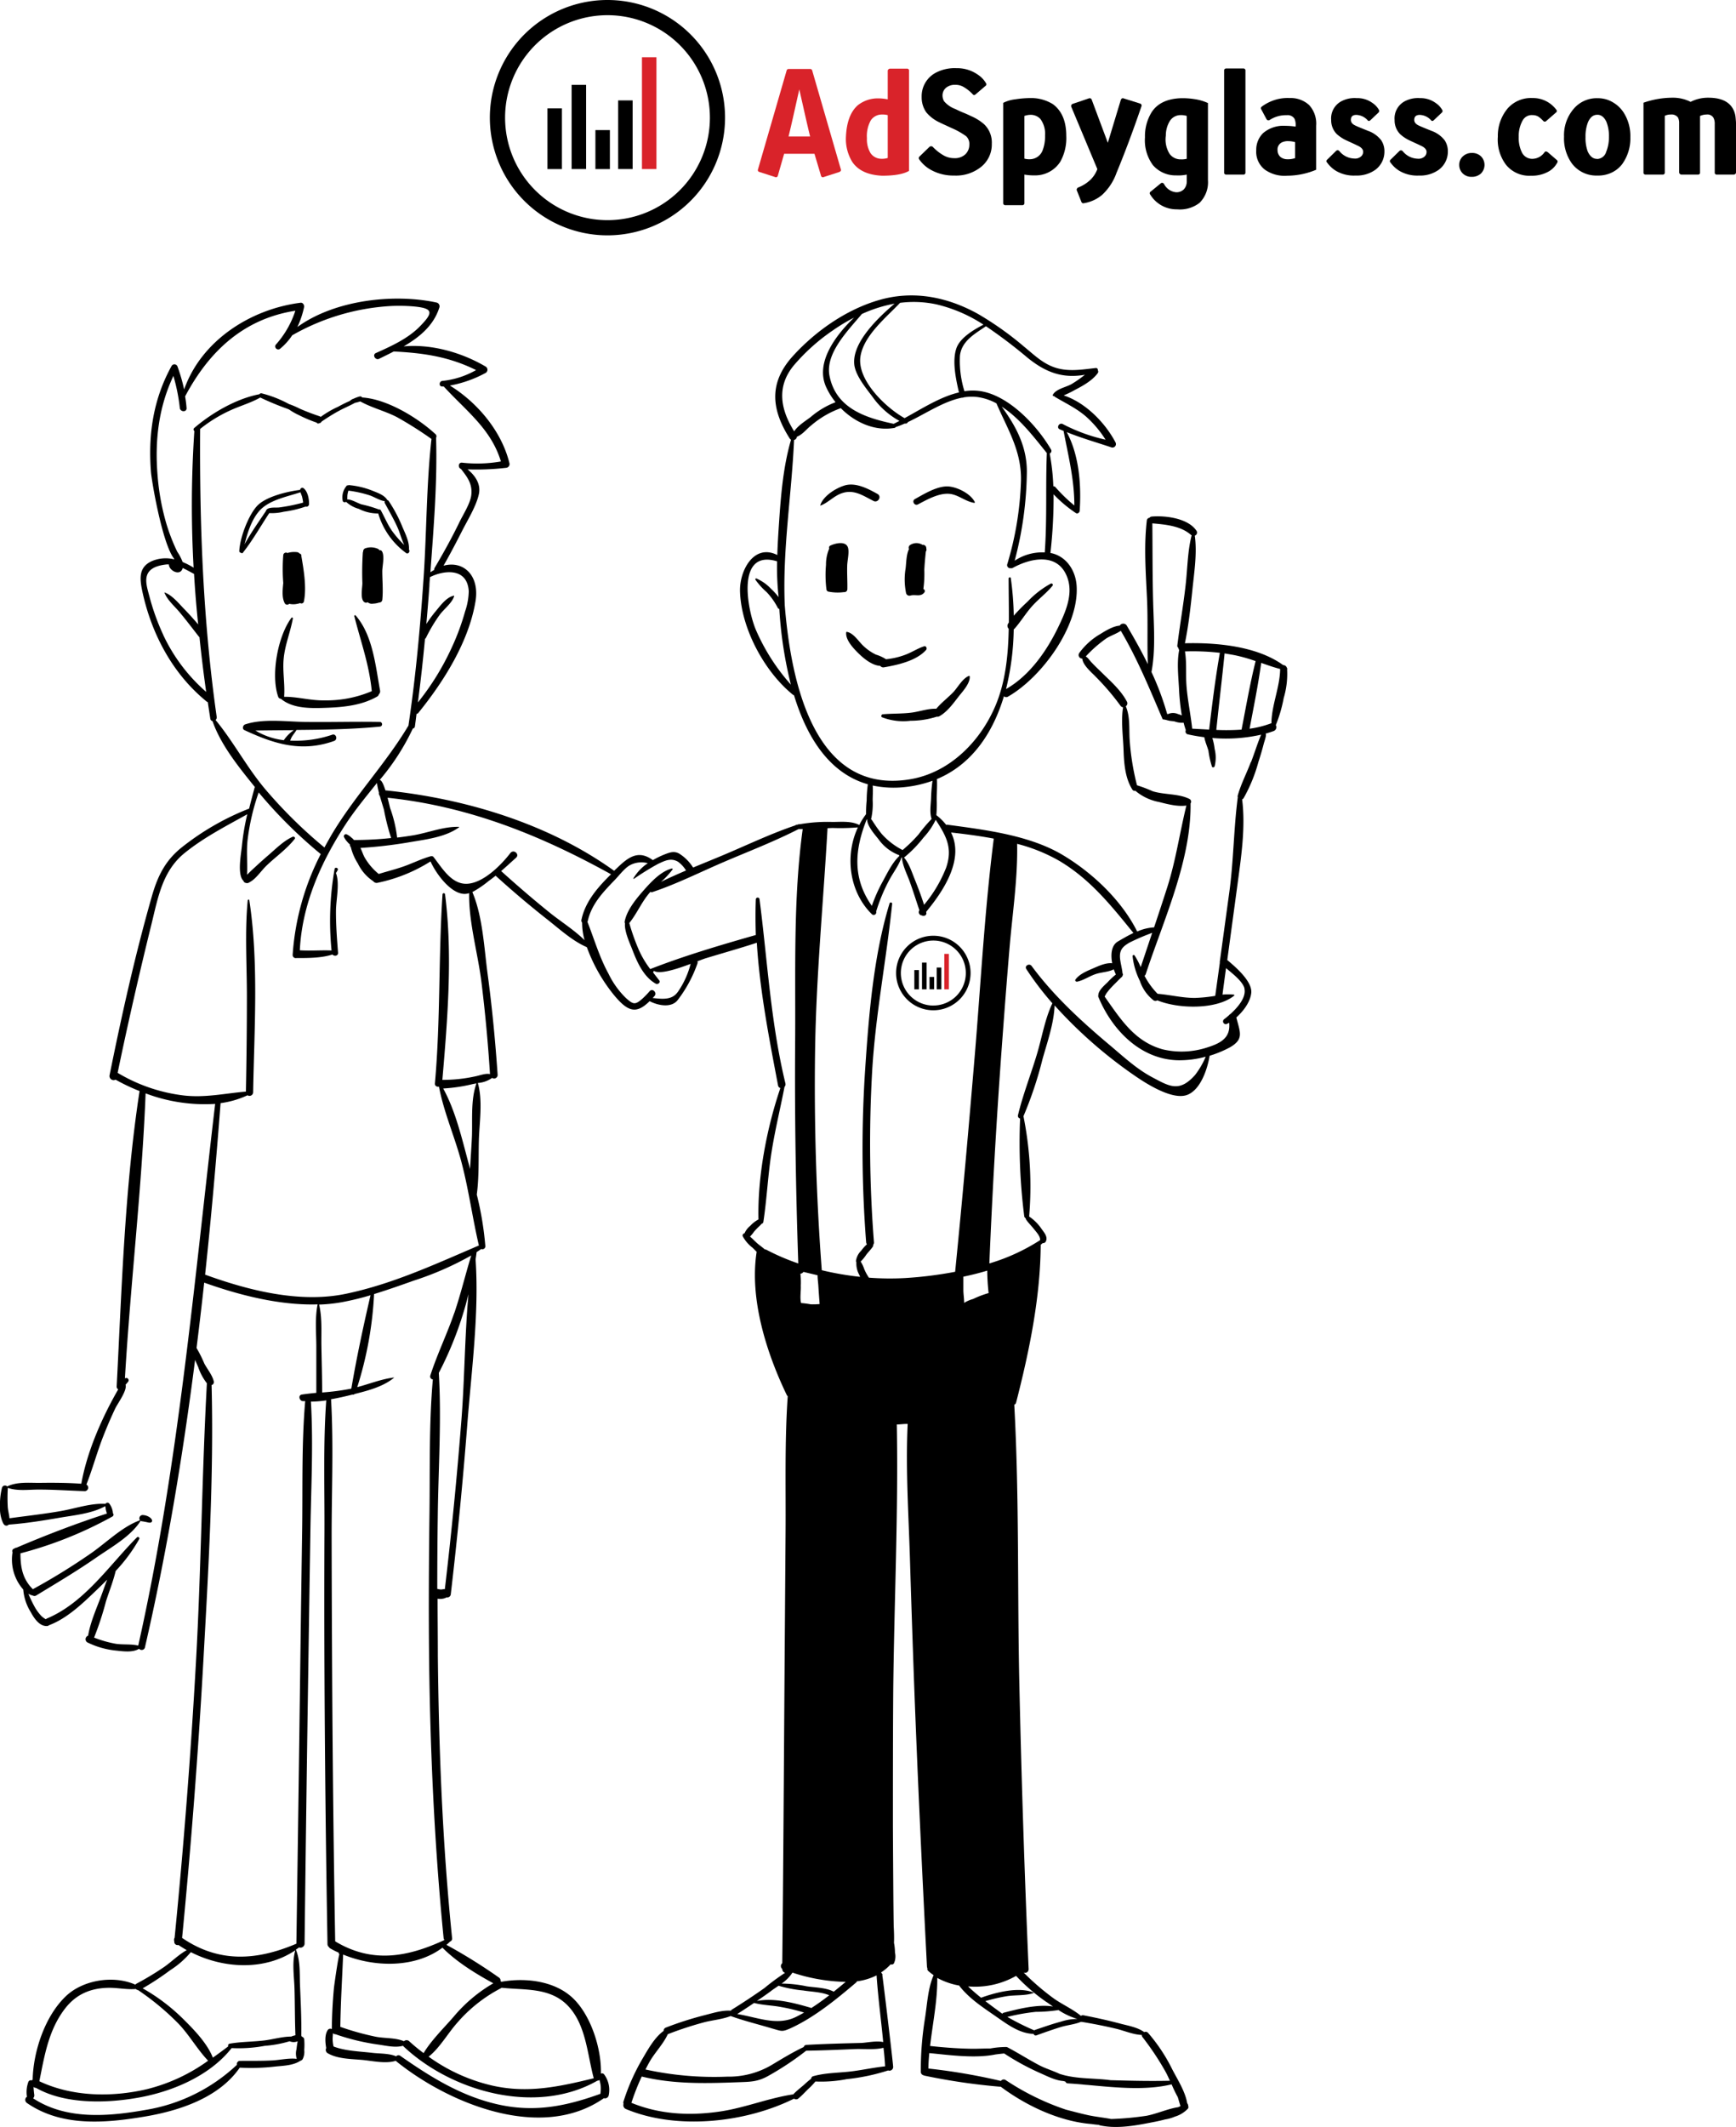 <svg xmlns="http://www.w3.org/2000/svg" viewBox="0 0 419.56 513.7"><defs><style>.cls-1{fill:#d9232a;}</style></defs><title>adSpyglass</title><g id="Слой_5" data-name="Слой 5"><path d="M73.34,117.89a.54.54,0,0,0-.81.43c-3.16.39-8.39,1.64-10.46,3.94s-4.08,7.56-4.24,10.82a.41.41,0,0,0,.44.42.25.25,0,0,0,.42,0c2.38-3,4.28-6.4,6.39-9.58a12.29,12.29,0,0,0,3.51-.33,26.31,26.31,0,0,0,5.26-1.24.64.64,0,0,0,.84-.64C74.71,120.53,74.38,118.65,73.34,117.89Zm-5.87,4.67c-.84.1-2.58-.17-3.11.63a.32.32,0,0,0-.06.18c-1.74,2.62-3.67,5.29-5.19,8.1.69-2.77,1.62-5.71,3.37-7.85,2.33-2.85,6.72-3.59,10.14-4.73.11.36.27.7.38,1.06a10.37,10.37,0,0,1,.26,1.44A44,44,0,0,1,67.47,122.56Z"/><path d="M72.82,134.23c.08-.26-.18-.5-.46-.57a.78.78,0,0,0-.55-.3,5.64,5.64,0,0,0-2.35.2.66.66,0,0,0-1,.53,42.71,42.71,0,0,0,0,6.71c-.15,1.61-.38,3.47.34,4.86a.66.66,0,0,0,1.09.17,4.41,4.41,0,0,0,2,0,2.91,2.91,0,0,0,.64-.18.6.6,0,0,0,.9-.32C74.15,142,73.41,137.64,72.82,134.23Z"/><path d="M92.31,133.15a.53.53,0,0,0-.47-.27h-.09l-.07,0a.85.85,0,0,0-.23-.27,4.12,4.12,0,0,0-3.09-.21.79.79,0,0,0-.59.83.61.61,0,0,0-.08.25,71.67,71.67,0,0,0-.11,7.33c0,1.13-.56,3.75.4,4.56a.72.72,0,0,0,.88.08,1.56,1.56,0,0,0,1.33.34,4.94,4.94,0,0,0,1.41-.26.75.75,0,0,0,.79-.63c.24-2.29,0-4.66,0-7C92.41,136.7,93,134.24,92.31,133.15Z"/><path d="M91.86,166.81c-1.1-6-1.75-13.39-5.91-18.17-.13-.15-.36,0-.32.18,1.55,6.14,3.61,11.7,4.22,18.11a28,28,0,0,1-11.54,2.22c-3.27.07-6.43-.9-9.63-.86a1.21,1.21,0,0,0,0-.18c.2-3-.4-5.93-.13-8.93.3-3.42,1.62-6.44,2.22-9.76a.2.2,0,0,0-.37-.16c-3.27,4.42-5,13.79-3.17,19a.71.71,0,0,0,.66.51c2.92,2.47,7.52,2.31,11.17,2.17,4.17-.16,8.41-.61,12.08-2.7a.8.8,0,0,0,.42-.55A1,1,0,0,0,91.86,166.81Z"/><path d="M91.9,174.36c-5.87-.12-11.76.07-17.64,0-4.82,0-10.41-.91-15,.59-.56.19-.81,1.1-.18,1.39,7.23,3.36,13.77,5.41,21.63,2.63,1-.33.55-1.85-.42-1.52a27.53,27.53,0,0,1-10.17,1.42c.14-.3.25-.63.4-.89.35-.58.81-1.09,1.13-1.68,6.77-.06,13.54-.16,20.27-.82A.58.58,0,0,0,91.9,174.36ZM68.78,178.5a1,1,0,0,0-.16.27,17,17,0,0,1-6.89-2.33c3.09-.05,6.18-.07,9.28-.09A9.13,9.13,0,0,0,68.78,178.5Z"/><path d="M235.59,121.25c-1-2-4.16-3.6-6.35-3.76-2.67-.19-5.89,1.81-8.13,3.05-.83.46-.09,1.73.75,1.28,2.29-1.21,5.29-2.91,7.91-2.51,2,.32,3.65,1.83,5.66,2.14A.14.14,0,0,0,235.59,121.25Z"/><path d="M212.08,119.3c-2.35-1.31-5.39-2.91-8.11-2-2.1.68-5.05,2.54-5.73,4.74a.05.05,0,0,0,.06.06c1.82-.66,3.12-2.22,5-2.92,3-1.13,5.24.52,7.83,1.82C212.2,121.53,213.17,119.92,212.08,119.3Z"/><path d="M223.76,133.19a.57.57,0,0,0,.15-.47l-.06-.49a.77.77,0,0,0-.88-.63,2.77,2.77,0,0,0-3.08.08.79.79,0,0,0-.21.94c-.66,1.34-.64,3.31-.81,4.66a16.35,16.35,0,0,0,.12,6,.83.83,0,0,0,1,.57c1.24-.37,2.5.4,3.39-.74a.54.54,0,0,0-.22-.86,27.12,27.12,0,0,0,.23-4.6C223.46,136.13,223.61,134.66,223.76,133.19Z"/><path d="M204.75,136.8c0-1.34.51-3.13.23-4.4-.42-1.87-3.1-1.21-4.32-.62a.53.53,0,0,0-.25.71,9.63,9.63,0,0,0-.78,3.92,28.3,28.3,0,0,0,.09,5.82c0,.27.19.62.5.66a11.5,11.5,0,0,0,3.7.12.15.15,0,0,0,.08,0,.72.72,0,0,0,.79-.67h0C204.83,140.47,204.7,138.64,204.75,136.8Z"/><path d="M223.32,156.1c-1.58.51-3,1.48-4.56,2.05a18.54,18.54,0,0,1-4.63,1.07v0a9.28,9.28,0,0,0-2.41-1.11,11.71,11.71,0,0,1-3-2.06c-1.18-1.06-2.4-3.17-4.05-3.44-.06,0-.14,0-.15.08-.26,1.88,1.87,4.05,3.12,5.26s3.24,2.79,5.1,2.87a.92.92,0,0,0,.95.34c3.29-.56,7.84-1.58,10.15-4.21C224.11,156.58,223.83,155.93,223.32,156.1Z"/><path d="M234.18,163.24c-1.58.61-2.71,2.82-3.85,4s-2.86,2.51-4.05,3.94c-1.94-.08-3.9.64-5.82.91-2.37.32-4.71.21-7.08.42-.34,0-.58.56-.19.73a14.23,14.23,0,0,0,6.88.84,20.77,20.77,0,0,0,6.36-1A.87.87,0,0,0,227,173c1.84-1,3.31-3,4.57-4.63,1-1.3,2.91-3.26,2.8-5A.17.17,0,0,0,234.18,163.24Z"/><path d="M311.07,161.66a.28.28,0,0,0-.06-.35.89.89,0,0,0-.88-.67c-6.35-4.6-16.16-5.48-23.76-5.28.88-4.27,1.37-8.67,1.82-13s1.15-8.77.57-13a.77.77,0,0,0,.4-1.18c-2-3-7.4-3.69-10.73-3.43a.83.83,0,0,0-.63.31.7.7,0,0,0-.63.63c-.75,6.3-.24,12.77.05,19.1.23,5.17,0,10.42.19,15.61-1.59-3.24-3.35-6.37-5.13-9.37a1,1,0,0,0-1.66.07c-1.6.11-3.47,1.27-4.64,2a16.46,16.46,0,0,0-5.17,4.65.86.86,0,0,0,.76,1.31c.11,1.61,2.34,3.42,3.29,4.43a60.16,60.16,0,0,1,5.92,6.93.91.91,0,0,0,.65.41c-.54,3.22,0,7.05.11,10.25s.35,6.8,2.13,9.62a.66.66,0,0,0,.73.29,12.34,12.34,0,0,0,5.73,2.71c1.93.49,4.52,1.18,6.6.85-1.62,6.58-2.55,13.25-4.63,19.76q-1.56,4.85-3.18,9.67a11.63,11.63,0,0,0-4.08,1c-3.75-7.5-10.75-14.13-17.86-18.4-8-4.83-18.71-6.14-27.83-7.37a1.08,1.08,0,0,0-.48,0,13.85,13.85,0,0,0-2.37-2.34,30.64,30.64,0,0,0,.09-3.71c0-1.67.14-3.36.05-5,8.48-3.54,13.53-11.16,16.19-20a.83.83,0,0,0,1,.08c8.1-4.63,17.23-17,16.57-26.78-.23-3.43-2.18-6.69-5.57-7.73-.24-.07-.5-.13-.76-.18a118.89,118.89,0,0,0,.76-14.17A31.27,31.27,0,0,0,260,123.9c.41.3.91-.11.94-.53.41-6.14-.11-13.44-3.13-19,3.56,1.44,7.19,2.47,10.86,3.7a.84.84,0,0,0,.93-1.22c-2.47-4.71-7.22-9.61-12.53-11.35a23.77,23.77,0,0,0,2.71-1.32c1.94-1,4.24-2.28,5.54-4.08a.61.61,0,0,0,0-.68.45.45,0,0,0-.48-.54c-3.46.39-6.85,1-10.2-.23-2.77-1-4.87-3.07-7.12-4.91a77.25,77.25,0,0,0-11.12-7.9c-7.41-4.12-15.62-5.77-23.89-3.39-7.91,2.28-15.27,7.41-20.8,13.45-5.85,6.38-5.45,12.79-.85,20a.83.83,0,0,0,.32.3c-1.9,6.52-2.46,13.47-2.91,20.2-.17,2.53-.33,5.08-.41,7.65-5.69-2.87-9.27,3.88-9,9.06.37,8.84,5.92,19.13,12.76,24.67a.82.82,0,0,0,.28.14c3.07,10.09,8.49,18.84,17.84,21.5a30,30,0,0,0-.28,3.9,28.28,28.28,0,0,0-.15,3.32l0,0a17.31,17.31,0,0,0-1.64,2.61c-1.89-1-4.38-.74-6.44-.73a38.79,38.79,0,0,0-8,.56.46.46,0,0,0-.23,0l-.34.11c-.11,0-.23,0-.34.09a.51.51,0,0,0-.18.09c-5.55,1.88-10.92,4.41-16.3,6.71-2.74,1.17-5.54,2.29-8.33,3.45a10.7,10.7,0,0,0-3.3-3.33c-1.22-.72-2.24-.37-3.52.13a21,21,0,0,0-2.91,1.41c-3.18-2.33-5.51-1.1-8.3,1.57-.35.33-.71.67-1.06,1-15.89-11.41-36-17.45-55.27-19.42-.42-1.33-.9-2.47-1.38-2.52a55.49,55.49,0,0,0,8-12.41.59.59,0,0,0,.51-.54c.14-1,.26-2,.39-3a.65.65,0,0,0,.44-.25c6.14-7.57,12.21-17.2,13.82-27,1-6.22-2.95-9.85-7.74-8.54,1.55-2.72,3-5.47,4.42-8.27s3.47-6.06,4.12-9c.53-2.4-.83-4.46-2.72-6a61,61,0,0,0,9.26-.37.9.9,0,0,0,.85-1.12c-1.87-7.66-7.67-14.61-14.39-18.75a29,29,0,0,0,8.65-3.06.89.89,0,0,0,0-1.52c-5.68-3.35-13-5.5-19.82-4.88,3.84-2.24,7.29-5.06,8.64-9.45a.93.93,0,0,0-.65-1.13c-10.24-2.23-24.58-.69-33.68,5.9a21.53,21.53,0,0,0,1.61-4.76c.11-.49-.24-1.18-.84-1.1-12.1,1.53-24,9.16-28.14,20.95a41.13,41.13,0,0,0-1.59-5.52.79.79,0,0,0-1.43-.18c-4.43,8-5.7,16.53-5,25.57.19,2.43,2.82,17.71,5.66,21.07l-.12.06a8.6,8.6,0,0,0-5.13.37c-3.45,1.43-3.15,4.29-2.48,7.44,2.21,10.26,7.34,19.91,15.54,26.56a.87.87,0,0,0,.27.14c.2,1.34.4,2.68.61,4a.66.66,0,0,0,.53.58c2,5.77,6.38,11.15,10.22,15.9-.47,1.74-.94,3.48-1.37,5.23a63.13,63.13,0,0,0-16.26,9.35c-4,3.17-5.84,6.94-7.24,11.8-4.07,14.23-7.3,28.74-10.23,43.25a1,1,0,0,0,1.45,1.07,47.2,47.2,0,0,0,5.8,2.75c-3.6,23.44-4.3,47.66-5.53,71.31a.77.77,0,0,0,.37.74c-4,6.95-7.55,15.09-8.92,22.79-3.37-.24-6.76-.26-10.14-.21-2.6,0-5.41-.28-7.78.86a.75.75,0,0,0-1.25.32A16.79,16.79,0,0,0,0,364a8.35,8.35,0,0,0,.75,3.87h0a2.9,2.9,0,0,0,.19.29.75.75,0,0,0,1.17.06c4-.29,8-.92,12-1.61,3.71-.65,8-1,11.32-2.84a5.21,5.21,0,0,1,.13.79c.08.32.17.64.26.95l0,.05C18.58,367.89,11,370.8,4,373.79a1,1,0,0,0-.59.25l-.06,0a.61.61,0,0,0-.32.86,10.93,10.93,0,0,0,2.59,9,12.1,12.1,0,0,0,1.79,5.42c.79,1.45,2.12,3.53,4,3.39a.67.67,0,0,0,.42-.18h0c4.42-1.66,8.17-5.3,11.52-8.51.85-.81,1.7-1.65,2.55-2.5-.53,1.35-1,2.73-1.5,4.07-1.12,3-2.57,6.24-3.11,9.46a.9.9,0,0,0-.21,1.6,20.08,20.08,0,0,0,7,2c1.68.18,4,.52,5.53-.44A.83.83,0,0,0,35,398c5.29-22.89,9.16-46.17,12.15-69.57.25.61.52,1.2.75,1.74A13.23,13.23,0,0,0,50,334.09c-1.22,22.42-1.38,44.89-2.64,67.32Q45.5,434.73,42.2,468a1.05,1.05,0,0,0-.08.87h0a.8.8,0,0,0,1,.88c.66.44,1.34.85,2,1.25-2,1.11-3.67,2.83-5.51,4.1a69.75,69.75,0,0,1-6.64,4,1,1,0,0,0-.26.23c-5.3-2.36-12.72-1.13-16.82,2.82-5,4.76-7.84,13.22-8,20.15a.83.83,0,0,0-.21.16.63.63,0,0,0-.83.37,7.22,7.22,0,0,0-.37,3.39,1,1,0,0,0,.06.16.91.91,0,0,0-.06,1.51c8.33,5.78,18.79,4.92,28.33,3.33,8.37-1.39,18.07-4.5,23.13-11.84l.09,0a51.26,51.26,0,0,0,8.4-.26c2.08-.22,4.4-.24,6.18-1.41h0a.92.92,0,0,0,.52-.36,3.9,3.9,0,0,0,.4-2.22,18.09,18.09,0,0,0,0-2.55.77.77,0,0,0-.59-.69.68.68,0,0,0-.12-.24s0,0,0-.07c.06-4-.14-8-.31-12-.12-2.93.12-6-1-8.71.26-.18.52-.34.77-.53a1,1,0,0,0,1.33-.87q.39-32.94.89-65.88Q74.74,387.3,75,371c.13-10.78.77-21.71.14-32.48a27.68,27.68,0,0,0,3.71-.3c-.76,10.54-.38,21.26-.43,31.82q-.08,16.74,0,33.49.15,33,.73,66a.92.92,0,0,0,.34.71,1,1,0,0,0,.37.36c.62.36,1.28.7,2,1A.51.51,0,0,0,82,472l.07,0c-.23-.15-1.33,7.7-1.37,8.2-.3,3.28-.48,6.57-.5,9.87a.75.75,0,0,0-1,.24c-.76,1.14-.6,3-.36,4.34a.93.93,0,0,0,.41,1.27c2.35,1.36,5.66,1.35,8.31,1.59,2.41.22,5.65,1,8.12.2a.55.55,0,0,0,.14.17c12.66,10.18,35,19.44,50.13,8.87a.91.91,0,0,0,1.16-.67,6.31,6.31,0,0,0-1.13-5.11.62.62,0,0,0-.75-.15c.17-6.12-2.49-14.28-6.91-18.36s-11.4-4.85-17.12-3.83l-.23-.14a.88.88,0,0,0-.42-.9,130.82,130.82,0,0,0-12.65-7.87c.3-.26.59-.51.87-.79a.77.77,0,0,0,.49-.86c-2.31-22.62-3.2-45.33-3.44-68.06,0-4.63-.06-9.26-.06-13.89a3.68,3.68,0,0,0,1.24,0,2.85,2.85,0,0,0,.94-.33.84.84,0,0,0,1-.7q2.4-20.49,4-41.08c1-13,2.88-26.78,2-39.83.09-.6.18-1.18.25-1.77.37-.24.75-.49,1.11-.75a.72.72,0,0,0,1-.68,77.63,77.63,0,0,0-2.07-12.47c.57-4.25.39-8.68.5-12.95.11-4.44,1-9.67-.25-14a6.69,6.69,0,0,0,3.46-1.23.85.85,0,0,0,1.33-.73c-.56-8.17-1.34-16.32-2.43-24.43-.83-6.2-1.18-13.85-3.68-19.72a24.92,24.92,0,0,0,3.91-2.65c.59-.42,1.16-.86,1.71-1.3,4,3.63,8.15,7.15,12.41,10.5,3,2.35,6.1,5.23,9.64,6.76a39.88,39.88,0,0,0,6.48,11.47c3.43,4.18,5.46,4.76,8.69,1.57,2.07,1.07,5.26,1.69,6.78-.26a31.62,31.62,0,0,0,4.77-8.81.71.71,0,0,0,0-.56c.88-.33,1.63-.62,2.11-.76,4.08-1.24,8.2-2.39,12.25-3.72.71,11.57,3,23.23,5.13,34.45a.78.78,0,0,0,.56.64c-3.31,9.76-5.54,21.45-5.29,31.74a7.45,7.45,0,0,0-2,1.55,4.63,4.63,0,0,0-1.36,1.78.56.56,0,0,0-.46.7,8.58,8.58,0,0,0,2.38,2.79c.33.32.66.67,1,1-1.78,11.4,2.41,24.48,7.26,34.55a1.06,1.06,0,0,0,.25.33c-.76,10.89-.44,21.92-.52,32.82l-.26,35.49c-.16,22.88-.29,45.75-.54,68.62a.89.89,0,0,0,0,1.39.92.92,0,0,0,.68.93,55.09,55.09,0,0,0-5,3.69q-3.84,2.71-7.83,5.18a.63.63,0,0,0-.26.28c-2.12-.15-4.32.57-6.35,1.08a81.25,81.25,0,0,0-9.38,3,.84.84,0,0,0-.54.81c-2.24,1.6-3.89,4.67-5.2,6.88a50.54,50.54,0,0,0-4.48,10.12.85.85,0,0,0,0,.61,1,1,0,0,0,.6,1.26c12.17,5.09,28.78,3.36,40.61-2.52a.81.81,0,0,0,1,0c.85-.69,1.61-1.53,2.39-2.3a17.1,17.1,0,0,0,1.77-1.84,32.31,32.31,0,0,0,7.59-.57,49.49,49.49,0,0,0,10-2.1.89.89,0,0,0,1.2-.88c-.08-1.48-2.57-22.2-2.63-22.17a.1.1,0,0,0,.05-.14l-.33-.49a12.08,12.08,0,0,0,2.31-1.95.64.64,0,0,0,.87-.43s0-.08,0-.11l.07-.07a4.06,4.06,0,0,0,.1-2.22,12.51,12.51,0,0,0-.24-2.36l0,0v-.07c.06-1.32,0-2.67-.07-4q-.06-4-.09-8-.06-8-.1-16c0-11,0-22,.08-33,.23-21.35,1.25-42.79.86-64.13.75,0,1.59-.11,2.06-.12h.57c-.52,10.82.22,21.83.55,32.65s.7,21.88,1.11,32.82c.83,21.87,1.88,43.73,3,65.59a.94.94,0,0,0,.11.4.65.65,0,0,0,.22.67,12.29,12.29,0,0,0,1.28,1c-1.4,3.17-1.56,7.12-2.1,10.5a78.69,78.69,0,0,0-1,12.82.86.86,0,0,0,.71.87.54.54,0,0,0,.19.08A150.66,150.66,0,0,0,241.93,504a.57.57,0,0,0,.16.15c6.12,4.51,14,8.22,21.7,8.84.6.09,1.2.16,1.8.2a.46.46,0,0,0,.23.12c3.54.79,7.45.25,11-.42,1.45-.28,3.12-.57,4.73-1a9.81,9.81,0,0,0,2.41-.69,7.1,7.1,0,0,0,3.15-1.94.62.62,0,0,0,.07-.57,1.16,1.16,0,0,0-.12-.51c-.05-.07-.09-.16-.14-.24-.48-2.85-2.36-5.73-3.64-8.22a41,41,0,0,0-5.82-8.75.76.76,0,0,0-.91-.17c-1.66-1.2-3.9-1.55-5.85-2.07-2.92-.78-5.87-1.42-8.84-2a.85.85,0,0,0-.62.13c-2-1.64-4.5-2.73-6.6-4.22a60.7,60.7,0,0,1-7.25-6.24.86.86,0,0,0,1.21-.83q-1.47-34.17-2.23-68.36c-.52-22.6,0-45.36-1.24-67.94a.76.76,0,0,0,.45-.55c3.16-12.28,5.87-25.36,5.94-38.1l.5-.39a.71.71,0,0,0,.71-.35c.61-1.12-.39-2.21-1-3.07a11.13,11.13,0,0,0-3-3h0a.24.24,0,0,1,0-.08,86,86,0,0,0-1.38-24.14,92.21,92.21,0,0,0,4.6-13.76c1.15-4.11,2.76-8.63,2.93-13A109.65,109.65,0,0,0,274,259.63c2.79,1.94,9.35,6.23,13,4.78,3.11-1.24,4.77-6,5.35-9.43a26.45,26.45,0,0,0,4.85-2c3.51-2,2.51-3.61,1.6-7.24,1.81-1.63,3.43-3.86,3.61-6,.22-2.79-3.85-6.23-5.8-7.88q1.2-8.9,2.41-17.8c.9-6.78,2.06-14.11,1.18-21a.72.72,0,0,0,.36-.29,38,38,0,0,0,3.58-8.75c.48-1.46.93-3,1.3-4.44.12-.46.69-2,.47-2.34,0,0,0,0-.06-.05.68-.19,1.35-.4,2-.64a1,1,0,0,0,.49-1.42,33.41,33.41,0,0,0,1.91-6.55A20.24,20.24,0,0,0,311.07,161.66Zm-11.89-3.25a39.62,39.62,0,0,1,4.28,1.26c-1.36,5.45-2.31,11-3.4,16.55a53.93,53.93,0,0,1-6.1.07c.63-6.16,1.39-12.31,2-18.48C297,158,298.1,158.16,299.18,158.41Zm-4.36-.74c-1.09,6.13-1.85,12.36-2.59,18.54l-4.1-.22c-.37-3.52-1.14-7-1.39-10.54-.19-2.63.09-5.48-.36-8.12A56.43,56.43,0,0,1,294.82,157.67Zm-16.12-12c-.18-6.43-.14-12.84-.2-19.27,3.11.27,6.85.6,9.3,2.76a.82.82,0,0,0,.2.12c-1,3.89-1,8.09-1.46,12.07-.55,4.86-1.4,9.68-2,14.54a.63.63,0,0,0,.26.6,1,1,0,0,0,.19.5c-.59,2.95-.21,6.31-.05,9.21a53.36,53.36,0,0,0,.68,6.59,5.71,5.71,0,0,0-.92-.33,2.94,2.94,0,0,0-2.41,0h-.2a67.39,67.39,0,0,0-3.8-10.16C279.31,156.92,278.85,151.13,278.7,145.7Zm-50.14,64.15a32.3,32.3,0,0,1-5.23,8.71c-.66-2.08-1.43-4.11-2.24-6.12-.73-1.79-1.35-3.85-2.62-5.32a.92.92,0,0,0,.21-.13,30.26,30.26,0,0,0,4.55-4.71,17.15,17.15,0,0,0,2.91-4.25C228.66,201.87,230.4,204.87,228.56,209.85ZM210.91,193.3c0-1.19.11-2.4,0-3.58a24.73,24.73,0,0,0,7.88.36,28.17,28.17,0,0,0,6.58-1.51,37.5,37.5,0,0,0-.35,4.23c-.07,1.62-.38,3.44.13,5l0,0a36.88,36.88,0,0,0-3.14,3.71,35,35,0,0,1-3.89,3.81l-.06-.06a17.34,17.34,0,0,1-5-3.89,33.4,33.4,0,0,1-2-2.8,7.5,7.5,0,0,0-.56-.79.61.61,0,0,0,.07-.14A16.26,16.26,0,0,0,210.91,193.3ZM238.3,78.8a120.61,120.61,0,0,1,10.08,7.63c4.5,3.64,8.58,5,13.82,4.08a27.86,27.86,0,0,1-3.28,2.29c-1.36.74-3.77,1.17-4.48,2.58a.15.15,0,0,0,.06.22,1.7,1.7,0,0,0,.34.12.43.43,0,0,0,.15.15c2.61,1.56,5.25,2.77,7.57,4.81a26.42,26.42,0,0,1,4.63,5.51,41.59,41.59,0,0,1-10.36-3.78c-.85-.41-1.58.88-.73,1.26l.95.41c1.16,6.13,2.61,11.77,2.6,18a37.18,37.18,0,0,1-4.56-4.41.62.62,0,0,0-.52-.23,53.48,53.48,0,0,0-.88-7.91.67.67,0,0,0,.35-.92c-3.29-5.67-9.87-12.73-16.58-14.06a12.58,12.58,0,0,0-4.37-.06A24.58,24.58,0,0,1,232,85.92c.39-3.53,3.56-5.28,6.25-7.1A0,0,0,0,0,238.3,78.8ZM253,109.42c-.32,8,.08,16-.5,24a12,12,0,0,0-7.27,2,86.64,86.64,0,0,0,2.94-21.2c.1-6.18-2.52-11.13-6.07-16C246.46,101,250,105.73,253,109.42ZM217.53,73.14a26.06,26.06,0,0,1,8.91.4,35.78,35.78,0,0,1,11.25,4.87c-2.32,1.2-5.63,3.14-6.53,5.66-1.09,3.07-.15,7.45.6,10.71-4.56,1.06-9.06,4-13.14,6.21-4.56-2.54-11.57-9.24-10.66-14.92C208.78,81,214.16,76.69,217.53,73.14Zm-1.33.2c-4,3.42-10.26,9.35-9.74,14.66.27,2.7,2.88,5.8,4.43,7.87a19.39,19.39,0,0,0,6.49,5.79c-.47.24-.93.48-1.39.7h0c-6.79-1.44-13.92-3.72-15.5-11.52-1.1-5.42,4.29-10.82,7.8-15A33.12,33.12,0,0,1,216.2,73.34ZM191.85,88.25a47.35,47.35,0,0,1,9.33-8.38,44.85,44.85,0,0,1,5.23-3.16c-4.57,4.39-9.36,10.9-6.78,16.7a16.73,16.73,0,0,0,2.31,3.73,20.32,20.32,0,0,0-6,3.57c-1.07.83-3.12,2.07-4,3.47C188.63,98.91,187.6,93.39,191.85,88.25Zm-9.19,63.82c-2.12-5.08-4.73-19.5,5.15-16.5a65.52,65.52,0,0,0,.37,8.65,16,16,0,0,0-1.82-2,10.78,10.78,0,0,0-3.56-2.51.21.21,0,0,0-.23.3,17,17,0,0,0,2.72,3,16.53,16.53,0,0,1,2.65,3.73.68.68,0,0,0,.41.36,99.16,99.16,0,0,0,2.79,18.25A49.16,49.16,0,0,1,182.66,152.07Zm7-6c-.56-13.4,1.66-26.47,2.25-39.8a.91.91,0,0,0,.69-.8c1.32-.46,2.48-2,3.51-2.77a22.6,22.6,0,0,1,7.1-4.12c3.41,3.45,8.23,5.63,13,4.76a.37.37,0,0,0,.26-.19,22.63,22.63,0,0,0,2.22-.87.6.6,0,0,0,.73-.34c4.27-2,8.56-5,13.06-5.89a.74.74,0,0,0,.44-.08,11.93,11.93,0,0,1,3.43-.06,13.44,13.44,0,0,1,4.47,1.51c2.74,6.34,6.09,11.5,5.93,18.68a77.3,77.3,0,0,1-3.32,20.19.75.75,0,0,0,.94.92.36.36,0,0,0,.3,0c4.67-2.6,11.33-3.8,13.4,2.61,1.27,3.94-.62,8.15-2.33,11.68-2.79,5.77-6.94,11.7-12.6,14.92A63.58,63.58,0,0,0,245,152a1.43,1.43,0,0,0,.15-.11c1.55-1.73,2.74-3.76,4.3-5.5s3.46-3.13,4.91-4.9h0a.34.34,0,0,0-.41-.53,22.35,22.35,0,0,0-5.6,4.34,43,43,0,0,0-3.34,3.4,73.77,73.77,0,0,0-.72-9.07c0-.3-.52-.22-.52.07,0,3.48.08,7.06.05,10.64l-.22.35a1,1,0,0,0,.19,1.18c-.12,6-.69,12.09-2.84,17.67-3.5,9-11.1,17-20.94,18.66C196.79,192.11,191.14,164.73,189.65,146.05Zm19.85,51.78s0,.08.06.1c.05,1.61,1.85,3.6,2.72,4.7a10.74,10.74,0,0,0,5,3.88.77.77,0,0,0,.08.19c-1.69,1.58-2.85,4-3.94,6a37.8,37.8,0,0,0-2.72,6.06C206,212.11,206.51,205.27,209.5,197.83ZM197,253.1c.29-17.76,2-35.37,3-53.08l1.19-.05a52.52,52.52,0,0,0,6.15-.14c-3.23,6.87-2.09,15.64,3.41,21a.63.63,0,0,0,1-.68h0a42.07,42.07,0,0,1,3.21-7.69c.94-1.76,2.28-3.46,2.91-5.37l.1,0c.18,2.11,1.32,4.15,2,6.13.79,2.2,1.48,4.42,2.23,6.62a.79.79,0,0,0,.59,1.25c.49.31,1.3-.06,1.06-.74,0,0,0-.09,0-.14,4.65-5.6,9.1-12.93,6-19.15,3.31.37,6.83.82,10.33,1.48-2.22,17.37-3.14,35-4.6,52.41s-3,34.83-4.74,52.21a95,95,0,0,1-12.07,1.51,66,66,0,0,1-8.77-.09h0a11.31,11.31,0,0,1-1.14-2.11,8.1,8.1,0,0,0-.85-1.78,10.24,10.24,0,0,0,1.37-1.68c.5-.65,1.09-1.22,1.55-1.9a.54.54,0,0,0,.1-.47.8.8,0,0,0,.19-.61,305.78,305.78,0,0,1-.45-41.06c.78-13.72,3.45-27.09,4.85-40.7,0-.37-.53-.42-.63-.09-3.85,12.63-5,26.72-5.88,39.84a291.61,291.61,0,0,0,.22,42,.89.89,0,0,0,.19.5,9.71,9.71,0,0,0-1.37,1.53,4.29,4.29,0,0,0-1.28,2.51.45.45,0,0,0,.1.28,5.63,5.63,0,0,0,.71,3.07l.19.47a71.43,71.43,0,0,1-9.26-1.6h0Q196.59,280,197,253.1Zm41.93,59.2a23,23,0,0,0-3.75,1.43,8.1,8.1,0,0,0-2.16.94c0-1-.16-1.95-.19-2.91,0-1.14,0-2.28,0-3.42,1.94-.4,3.88-.89,5.77-1.46A51.52,51.52,0,0,0,238.93,312.3ZM197.59,308c0,.86.14,1.75.19,2.57.09,1.47.2,2.92.31,4.38a15.83,15.83,0,0,1-2.18.06,19.82,19.82,0,0,0-2.3-.3c-.33-1.19,0-3.06-.07-4.15a18.14,18.14,0,0,0-.1-2.94.91.91,0,0,0,.73-.44C195.3,307.46,196.45,307.72,197.59,308Zm-84.3-165.19a16,16,0,0,1-.89,4.88,57.42,57.42,0,0,1-3.4,9.09,62.67,62.67,0,0,1-8,12.87q1-7.67,1.71-15.35a.82.82,0,0,0,.26-.29,37.83,37.83,0,0,1,3.29-5.51c1.06-1.44,2.94-2.79,3.5-4.5a.09.09,0,0,0-.12-.12c-1.8.38-3.28,2.49-4.41,3.83a31.4,31.4,0,0,0-2.19,3c.27-3.08.53-6.16.74-9.24,0-.69.09-1.39.14-2.08C107,137.81,112.92,136.88,113.29,142.78ZM40.16,126.32a57.06,57.06,0,0,1-2.08-11.53c-.69-8.36.25-16.42,3.83-24a45.07,45.07,0,0,1,1.55,7.75c.12,1,1.71,1.06,1.63,0s-.2-1.89-.35-2.81C50.51,84.87,58.86,77,71.38,75.05a23,23,0,0,1-4.76,8.24.73.73,0,0,0,1,1,14.55,14.55,0,0,0,3-3.31,54.29,54.29,0,0,1,23.86-7.07,42.17,42.17,0,0,1,5.39.09c5,.45,4.91,1.5,1.44,5-2.86,2.85-6.85,4.65-10.47,6.27-.93.42-.12,1.84.8,1.38,1.15-.57,2.34-1.14,3.52-1.76,7.18.36,13.32,1.24,19.9,4.49A20.69,20.69,0,0,1,106.9,92c-.84.1-.87,1.42,0,1.34l.34,0c5.36,5.87,11.44,10.21,13.82,18.11a32.87,32.87,0,0,1-9.4.29.67.67,0,0,0-.76.63.22.22,0,0,0,0,.18.82.82,0,0,0,.53.73c1.46,1.9,2.83,3.58,2.46,6.38-.27,2-1.94,4.57-2.83,6.4-1.83,3.79-3.87,7.46-6,11.06a.75.75,0,0,0-.1.51c-.31.18-.62.37-.94.59.78-10.77,1.7-21.73,1.37-32.49a.69.69,0,0,0-.13-.86C101,100.92,93.55,96.37,87.53,96a.55.55,0,0,0-.63-.24,8.26,8.26,0,0,0-1.41.52,2.25,2.25,0,0,0-.94.56c-1,.42-2,.94-2.84,1.4a23,23,0,0,0-4.2,2.45,1.08,1.08,0,0,0-.28-.16C75.6,100,74,99.38,72.44,98.7a19.35,19.35,0,0,0-2.6-1.11A27.88,27.88,0,0,0,63.23,95a.56.56,0,0,0-.55.22c-5.55,1.05-11.5,4.51-15.71,8.13a.46.46,0,0,0,0,.75,269.65,269.65,0,0,0-.18,33,18.39,18.39,0,0,0-2.65-1.36,11.81,11.81,0,0,0-1.3-2.49A45.64,45.64,0,0,1,40.16,126.32Zm-.71,27A55.3,55.3,0,0,1,36.1,144c-.81-3.07-2.32-7,4.18-7.68a5,5,0,0,1,.55,0c-.06,1.46,2.78,3,3.32.87,1,.44,1.92,1,2.75,1.42.24,4.08.57,8.14,1,12.2-1.13-1.32-2.29-2.61-3.5-3.85s-2.79-3.22-4.62-3.87c0,0-.06,0-.05,0,.68,1.83,2.46,3.31,3.7,4.8,1.6,1.92,3.11,3.91,4.65,5.89a.69.69,0,0,0,.13.11q.69,6.65,1.62,13.22A41.75,41.75,0,0,1,39.45,153.35ZM52.1,173.89a.85.85,0,0,0,.27-.75c-3.3-23.2-4.15-46.14-4-69.54a34.37,34.37,0,0,1,7.15-4.42c2.41-1.13,5.07-1.85,7.38-3.17a68.53,68.53,0,0,0,6.63,2.75l.36.16a15.62,15.62,0,0,0,2.35,1.34,33.92,33.92,0,0,0,4.31,1.82.37.37,0,0,0,.54.15h0a.74.74,0,0,0,.63-.41c1.48-1,2.92-1.92,4.5-2.75,1.14-.6,2.41-1.13,3.57-1.78a11,11,0,0,0,1.28-.34c2.77,1.54,6,2.32,8.82,3.77a90.36,90.36,0,0,1,8.39,5.3c-1.24,11.06-1.15,22.34-1.9,33.45-.81,11.9-1.89,23.78-3.64,35.59a.66.66,0,0,0,0,.14c-5.55,9.33-13.17,17.19-18.7,26.57-.57,1-1.11,1.94-1.63,2.92A113.9,113.9,0,0,1,64.1,190.6C59.65,185.33,56.44,179.16,52.1,173.89ZM33.41,397.44c-1.77-.43-3.78-.15-5.57-.46a27.85,27.85,0,0,1-5.1-1.47,74.46,74.46,0,0,0,2.88-8.78c.78-2.42,1.75-4.84,2.34-7.32a39.33,39.33,0,0,0,5.67-7.66.35.35,0,0,0-.55-.43c-6.69,6.73-12.65,15.77-21.73,19.57a1.15,1.15,0,0,0-.28.19,6.08,6.08,0,0,1-1-.71,11,11,0,0,1-1.83-2.54,30.52,30.52,0,0,1-1.37-2.89,4.5,4.5,0,0,0,1,.41h.06a.77.77,0,0,0,.8,0c4.93-3,9.84-5.9,14.56-9.18,3.55-2.45,8.25-5.07,10.62-8.74a.16.16,0,0,0,0-.15.54.54,0,0,0,.29.12c.52.07,1,.17,1.53.29.31.07.85.17,1-.24s-.33-.86-.69-1.08a3.26,3.26,0,0,0-1.61-.46.8.8,0,0,0-.58,1.29.1.1,0,0,0-.09,0c-4.35,1.59-8.16,5.49-12,8.11a153.81,153.81,0,0,1-13.82,8.51c-2.47-2.44-3-5.27-3-8.66a95.66,95.66,0,0,0,22.24-8.9.52.52,0,0,0,.08-.83.69.69,0,0,0,0-.28,4.4,4.4,0,0,0-.9-2.07.56.56,0,0,0-.87.13c-3.57-.2-7.29,1.13-10.8,1.74-4.12.72-8.26,1.17-12.4,1.74-.08-.88-.33-1.76-.41-2.66a39.74,39.74,0,0,1,0-4.5.58.58,0,0,0,0-.19c2.39.84,5.07.4,7.6.42,3.66,0,7.31.26,11,.38a.85.85,0,0,0,.4-1.59c1.53-3.88,2.6-7.94,4.14-11.82q1.3-3.32,2.82-6.54c.58-1.23,3-4.45,2.49-5.82,0,0,.06.05.08,0l.56-.66a.56.56,0,0,0-.78-.79c1.35-22.95,4.1-45.9,5-68.85A40.39,40.39,0,0,0,52,266.61C46.82,310.46,43.1,354.27,33.41,397.44Zm7.71,78.41a21.57,21.57,0,0,0,5-4.37c7.84,4,17.82,4.55,25.25-.45-.85,3-.27,6.32-.19,9.38.1,3.71.07,7.43.22,11.14l-.46.12a4.08,4.08,0,0,0-.56.2c-2.17,0-4.4.68-6.52.94-2.77.33-5.58.29-8.33.77a.47.47,0,0,0-.37.66c-1.25.94-2.48,1.85-3.72,2.72-1.35-3.48-4.62-6.82-7.18-9.35a45.91,45.91,0,0,0-9.78-7.39A66.64,66.64,0,0,0,41.12,475.85ZM15.8,485c2.7-3.43,6.23-4.88,10.6-4.91,2.21,0,4.28.47,6.43.29a.8.8,0,0,0,.52.25,63.29,63.29,0,0,1,9.73,8.07c2.67,2.77,4.59,6.26,7.22,9a42.84,42.84,0,0,1-14.74,6.86c-8.48,2-18.08,1.87-26.05-1.9C10.76,496.47,11.73,490.21,15.8,485Zm56.14,8c-.12.63-.21,1.27-.28,1.92a4.18,4.18,0,0,0,.06,2.33c-1.9-.23-4,.27-5.86.38-2.61.14-5.22.09-7.84.11a.75.75,0,0,0-.75.94,42.12,42.12,0,0,1-22,10.89c-9.1,1.61-19.22,2.48-27.27-2.79a1,1,0,0,0,.28-.87c-.09-.63-.14-1.26-.18-1.88a.82.82,0,0,0,.58.22c7,4,17,3.74,24.58,2.4,8.24-1.43,17.39-5.23,22.72-12a34.39,34.39,0,0,0,8-.54A28.44,28.44,0,0,0,70,493,2.43,2.43,0,0,0,71.94,493Zm4.51-167.87c0,3.75,0,7.51,0,11.27-1.16.11-2.32.23-3.48.41-1,.14-.63,1.52.21,1.59.19,0,.39,0,.58,0-.9,10.43-.58,21.06-.74,31.52q-.25,16.81-.47,33.64-.43,32.94-.92,65.88v0c-9.6,4.08-18.69,4.7-27.62-1.4q3.25-33.31,5.13-66.73c1.23-22.18,2.56-44.57,2-66.79a.74.74,0,0,0,.52-.92c-.36-1.51-1.55-2.91-2.28-4.28a29.84,29.84,0,0,0-1.88-3.75c.65-5.26,1.28-10.52,1.85-15.79,8.42,3,18.19,5.53,27.41,5.25C76.09,318.36,76.44,321.85,76.45,325.16Zm1.41,11.15c0-3.72-.12-7.44-.18-11.15-.06-3.33.22-6.81-.56-10.05a39.57,39.57,0,0,0,5.36-.55,65.49,65.49,0,0,0,7.07-1.71c-1.72,7.4-3.37,15.09-4.64,22.56A58.58,58.58,0,0,1,77.86,336.31Zm67,166a9.71,9.71,0,0,1,.31,1.42,8.31,8.31,0,0,1-.07,2c-8.56,3.08-16.31,4.63-25.51,2.38-8.54-2.08-15.74-6.59-22.84-11.55a.73.73,0,0,0-1,.11c-1.78-.75-4-.62-5.86-.85-2.9-.34-6.48-.43-9.28-1.53a8.21,8.21,0,0,1-.22-1.85c0-.46.07-.91.07-1.35a1.16,1.16,0,0,0,.76.27l.19.09a53.92,53.92,0,0,0,10,2.38c1.94.27,4.11.82,6,.29a1.43,1.43,0,0,0,.11.15c11.68,11,32.09,16.69,46.84,8.29A.94.94,0,0,0,144.88,502.34ZM121.05,480.2a.81.81,0,0,0,.18-.12c5.64.61,11.77-.15,16.09,4.42s4.61,11.59,6.18,17.44c-8.25,2-15.84,3.71-24.47,1.78a42.62,42.62,0,0,1-15.44-7c2.55-1.95,4.71-5.69,6.76-8A35.62,35.62,0,0,1,121.05,480.2ZM119.23,479a36.12,36.12,0,0,0-9.68,8.18c-2.29,2.63-5.33,5.61-7.17,8.68C101.19,495,100,494,98.9,493a.91.91,0,0,0-1.27,0c-2.06-.89-4.66-.67-6.85-1.1a65,65,0,0,1-8.53-2.38c.08-5.84.44-11.63.68-17.46,7.54,3.12,17.43,3.29,24-1.66C110.36,473.85,115,476.7,119.23,479Zm-7.72-136q-1.59,20.44-4,40.81a2.21,2.21,0,0,0-.35,0,2.55,2.55,0,0,1-.61.08c-.32,0-.6-.11-.87-.14q0-8.71.12-17.43c.13-11.49.93-23.14.26-34.61,0-.05,0-.09,0-.14a84.89,84.89,0,0,0,7.16-19C112.31,322.76,112.29,333.08,111.51,343.05Zm-1.71-25.93c-1.75,5.13-4.15,10-5.81,15.17a.72.72,0,0,0,.62.92c-.94,10.66-.68,21.53-.81,32.21-.15,11.54-.22,23.08-.1,34.61.25,22.73,1.28,45.44,3.51,68.06a.94.94,0,0,0,.21.51c-8.87,4.1-17.42,5.74-26.41.32q-.57-32.71-.74-65.42-.09-16.26-.12-32.51c0-11,.49-22.05-.14-33,1.76-.3,3.5-.71,5.16-1.12a.54.54,0,0,0,.53-.14c3.3-.84,6.87-1.76,9.53-3.93,0,0,0-.06,0-.05-3,.34-5.92,1.54-8.89,2.32a88.58,88.58,0,0,0,4.07-22.48c3.25-1,6.46-2.13,9.6-3.25a74.91,74.91,0,0,0,13.88-6.07C112.46,307.88,111.35,312.56,109.8,317.12Zm6.54-80q1.38,11.15,2.08,22.34c-1.15-.23-2.43.34-3.6.56a36.35,36.35,0,0,1-7.91.84c1.26-14.67,2.52-30.2.65-44.83a.31.31,0,0,0-.61,0c-1,15.21-.47,30.44-1.84,45.67-.06.63.46.88,1,.8a.73.73,0,0,0,0,.09c1.2,6.31,4,12.5,5.57,18.74,1.66,6.46,2.54,13.06,4.06,19.53l-.95.4a.49.49,0,0,0-.22.1c-10.12,4.34-20.09,8.9-31,11.17-11.12,2.32-23.49-.81-34-4.63,1.48-13.81,2.69-27.64,3.74-41.42h0a22.44,22.44,0,0,0,6.51-1.9.88.88,0,0,0,1.36-.71c.26-15.18,1.38-31.37-.93-46.42,0-.23-.36-.15-.38.05-.73,7.63-.2,15.52-.2,23.19s-.09,15.31-.24,23c-5.05.43-9.81,1.53-15,.94a40.42,40.42,0,0,1-16-5.47c2.49-12,5.24-24,8.17-35.87,1.59-6.45,2.63-12.9,8.09-17.28,4.65-3.74,9.9-6.42,15.07-9.3a57,57,0,0,0-1.29,7.61c-.17,1.83-1.21,7,.36,8.46a.71.71,0,0,0,.52.5c.55.15.73,0,1.19-.29,1.35-.75,2.68-2.72,3.78-3.79,2.22-2.16,5-4.08,6.91-6.54.25-.33-.21-.64-.5-.51-2.23,1-4.17,3-6,4.56-.94.81-1.86,1.63-2.77,2.47-.5.46-1,.92-1.5,1.4l-.58.58-.18.13c.16-2.79-.19-5.68.15-8.48a54.18,54.18,0,0,1,2.67-11.37,111.75,111.75,0,0,0,15,14.89,62.15,62.15,0,0,0-6.79,24.31.75.75,0,0,0,.89.8l.09,0c2.73,0,6,0,8.64-.86.42.5,1.41.37,1.35-.43-.26-3.36-.52-6.69-.5-10.06,0-2.74,1-6.87-.06-9.31a.08.08,0,0,0,.14,0l.32-.55c.31-.52-.61-.87-.73-.31a72.12,72.12,0,0,0-.74,19.69c-2.54-.11-5.1.13-7.67-.05.54-11.11,5.15-21.4,11.19-30.61,2.21-3.35,4.86-6.55,7.45-9.79a19.12,19.12,0,0,0,.48,2.32.92.92,0,0,0,.21.79c.32,1.11.67,2.22,1,3.32a54.67,54.67,0,0,0,1.74,6.86,86.26,86.26,0,0,1-9,.48,2.86,2.86,0,0,0-.58-.57,4.65,4.65,0,0,0-1.2-.82.51.51,0,0,0-.63.63,4.65,4.65,0,0,0,.82,1.2,3.12,3.12,0,0,0,.61.6,1,1,0,0,0,.24.68,13,13,0,0,0,1.7,3.95,10.68,10.68,0,0,0,3.72,4.28,1,1,0,0,0,1,.39,38.49,38.49,0,0,0,12.84-5.17c1.35,3,4.9,7.85,8.28,7.85a3.65,3.65,0,0,0,1.06-.19C113.25,222.66,115.5,230.28,116.34,237.09Zm-1.18,24.57c-1.44,4-.94,8.79-1.11,13-.11,2.53-.32,5.11-.44,7.69-.13-.48-.25-1-.38-1.44-1.58-5.84-3.13-12.58-6.12-18a39.66,39.66,0,0,0,7.26-1.09C114.61,261.76,114.88,261.71,115.16,261.66Zm25.53-38.83a15.59,15.59,0,0,0,.59,4.26c-2.58-2.53-5.85-4.56-8.59-6.78-3.95-3.19-7.8-6.51-11.57-9.91,1.22-1.05,2.4-2.15,3.61-3.23.92-.83-.59-2.17-1.41-1.09-2.23,2.9-6.43,7.1-10.29,7.38s-6.17-3.79-8.28-6.49a.39.39,0,0,0-.36-.15.61.61,0,0,0-.3,0c-2.24.62-4.36,1.7-6.56,2.47-2,.7-4,1.19-6,1.81a14.39,14.39,0,0,1-3.41-4c-.35-.63-.63-1.51-1-2.29a108.7,108.7,0,0,0,11.51-1.32c4.08-.71,8.93-1.2,12.33-3.67,0,0,0-.09,0-.09-3.65-.14-7.3,1.36-10.9,2-1.36.23-2.72.42-4.08.58a31.45,31.45,0,0,0-1.69-7.11c-.09-.31-.32-1.35-.62-2.51,19.58,2.07,36.86,9,54,18.48-3.14,3.09-6.19,6.54-7.12,10.89A.79.79,0,0,0,140.69,222.83Zm23.05,16.85c-1.41,1.95-3.81,1.61-6,1.38l.43-.47c.7-.8-.45-2-1.17-1.17a21.45,21.45,0,0,1-1.69,1.75c-1.88,1.69-2.31,1.38-4-.07a20.85,20.85,0,0,1-4.25-5.92c-2.2-4-3.43-8.32-5.09-12.52a.58.58,0,0,0,.08-.18c.88-4.07,3.71-7,6.54-9.94,1.08-1.11,2.36-2.86,3.72-3.59a5.9,5.9,0,0,1,4.25-.45,11.46,11.46,0,0,0-3.47,3.64c0,.08,0,.18.13.13a63,63,0,0,1,5.87-3.63c1.54-.7,3-1.51,4.77-.5a7.25,7.25,0,0,1,1.94,2.12c-2,.87-4.07,1.76-6.05,2.75a19.71,19.71,0,0,0,2.8-3c.08-.12-.06-.26-.18-.23-2.66.68-5.07,3.29-6.82,5.28s-4.09,4.78-4.58,7.56a.6.6,0,0,0,.08.41c-.21,1.86,1.25,5,1.69,6.14,1.16,3.07,2.76,6.78,5.77,8.44.47.26,1.2-.31.81-.81-.5-.65-1-1.28-1.48-1.91l.15-.3a.11.11,0,0,0,0-.13c1.29,1,5.57-.39,8.92-1.65A20.88,20.88,0,0,1,163.74,239.68Zm19.08,60.44c-.52-.45-1-1-1.56-1.44a9.14,9.14,0,0,0,1-1.22c.35-.39.71-.78,1.09-1.14a8.73,8.73,0,0,0,.74-.75.51.51,0,0,0,.4-.44c.84-5.48,1.08-11,1.93-16.53s2.15-10.71,3.18-16.08a.9.9,0,0,0,.22-.84c-3.56-14.7-4.32-29.51-6.25-44.43a.45.45,0,0,0-.9,0c-.11,2.85-.09,5.72,0,8.59-8.52,2.43-17.25,5-25.52,8.23a23.25,23.25,0,0,1-2.67-4.44,50,50,0,0,1-2.39-6.68c1.78-2.19,2.9-4.91,4.74-7.11.12-.15.25-.29.38-.43a.53.53,0,0,0,.48.06c5.84-1.95,11.44-4.77,17.09-7.2,6.07-2.6,12.34-5,18.2-8H194c-2.33,16.86-1.7,34.58-1.83,51.55-.13,17.78.16,35.57.76,53.35a54.39,54.39,0,0,1-7.71-3.31.67.67,0,0,0-.38-.08C184.21,301.18,183.43,300.67,182.82,300.12Zm8.69,176.32a43.56,43.56,0,0,0,12.88,2.24c-.94.79-1.91,1.58-2.89,2.37-1.86-1-4.55-1-6.54-1.3a30.91,30.91,0,0,0-6.07-.66A9.43,9.43,0,0,0,191.51,476.44Zm-5.18,4.44c.57-.41,1.2-.83,1.83-1.27a30.93,30.93,0,0,0,6,1.15c1.76.3,4.43.35,6.25,1.16-1.41,1.09-2.86,2.14-4.35,3.09l-.14-.08c-3.88-1.14-8.89-2.47-13-1.63C184.05,482.51,185.2,481.71,186.33,480.88Zm-4.1,2.88c2.13.57,4.41.58,6.57,1a46.87,46.87,0,0,1,5.53,1.33c-.68.39-1.38.77-2.08,1.11-4.55,2.17-9.3,0-14.08-.75Q180.23,485.11,182.23,483.76Zm31.69,15.32c-2.53.26-5,.79-7.55,1.14-3.25.46-6.74.35-9.89,1.26a.66.66,0,0,0-.44.59,22.61,22.61,0,0,0-1.74,1.48c-.83.72-1.73,1.4-2.49,2.2a.47.47,0,0,1-.06.09c-6,.89-11.69,3.25-17.69,4.14-7.3,1.08-14.59.73-21.46-2.09a54.36,54.36,0,0,1,2.5-6.35l0,0c7.68,1.88,15.43,1.67,23.27,1.38,3-.11,4.74-.09,7.32-1.54a71.21,71.21,0,0,0,9.15-6.08h0c3.92-.05,7.84-.23,11.76-.39,2-.09,4.8.23,6.92-.31C213.72,496.1,213.83,497.59,213.92,499.08Zm-.46-5.86c-1.64-.38-4.08.17-5.33.21-4.41.11-8.83.22-13.23.47a.69.69,0,0,0-.65.51c-2.68,1.27-5.22,2.82-7.77,4.35a20.41,20.41,0,0,1-10.75,2.81A77.71,77.71,0,0,1,156,499.82c.34-.67.69-1.34,1.07-2,1.25-2.15,3.28-4.22,4.32-6.52h0a84.36,84.36,0,0,1,8.79-2.88c2.05-.53,4.4-.72,6.41-1.51,3.26,1.18,6.68,2,10,3,2.34.66,2.39.86,4.37,0,5.75-2.6,11.13-7,15.92-11.07a.77.77,0,0,0,.22-.31,14.81,14.81,0,0,0,4.75-1.44C212.22,482.45,212.94,487.82,213.46,493.22Zm71.19,13.28c.06.25.15.5.21.72.14.49.29,1,.44,1.46l-.53.26c-2.57.39-5.16,1.6-7.68,2.08a74.69,74.69,0,0,1-8.53.78c-1.88-.36-3.82-.54-5.68-.95s-3.49-.86-5.23-1.3a61.63,61.63,0,0,1-14.55-7.12.83.83,0,0,0-1.2.18,145.28,145.28,0,0,0-17.52-3c0-1.25.1-2.49.21-3.73,4.74.45,11,1.35,16,.33.71-.09,1.42-.18,2.11-.24a60.06,60.06,0,0,0,8.74,4.76c1.7.75,3.63,1.76,5.53,1.89l.52.14a.63.63,0,0,0,.58.43c1.13.07,2.28.16,3.45.26.47.06.95.1,1.42.13,6.71.61,13.88,1.38,20.22-.15A31.6,31.6,0,0,0,284.65,506.5Zm-23.23-18.16c2.8.46,5.57,1,8.33,1.66,2,.48,4.14,1.43,6.22,1.5a.66.66,0,0,0,.13.49,67,67,0,0,1,5.69,8.57c.33.62.64,1.3.95,2-4.83.11-9.59,0-14.37-.14-3.67-.49-7.37-.28-11-1.16-.43-.1-.84-.23-1.26-.35-1.55-.74-3.28-1.26-4.75-2-2.66-1.38-5.17-3-7.82-4.4a.87.87,0,0,0-.48-.1l-.13,0a21.69,21.69,0,0,0-3.57.35c-1.59,0-3.2.1-4.76.07-3.28-.06-6.55-.31-9.81-.67.62-5.5,1.8-11,1.73-16.44a17.3,17.3,0,0,0,5.32,1.85.61.61,0,0,0,.07.14c2.52,3.22,6.1,5.42,9.41,7.75,2.52,1.76,5.32,3.72,8.48,3.78a.53.53,0,0,0,.71.35c1.93-.7,3.88-1.39,5.85-2,1.58-.48,3.37-.63,4.89-1.26A1,1,0,0,0,261.42,488.34Zm-5.63-2.87a17.13,17.13,0,0,0,4.59,2.16,12.58,12.58,0,0,0-3.95.65c-2.13.56-4.21,1.31-6.28,2a.78.78,0,0,0-.18.11,60.77,60.77,0,0,1-6.51-3.25,49.36,49.36,0,0,1,6.85-1.22A37.07,37.07,0,0,0,255.79,485.47Zm-2.88-1.94,1.58,1.1c-3.75-.62-8.53.62-11.91,1.5a.53.53,0,0,0-.33.24,2.4,2.4,0,0,1-.26-.18c-1.3-.95-2.59-1.89-3.85-2.86a42.82,42.82,0,0,1,5.27-1.21c2.1-.31,4.42-.06,6.42-.76,0,0,0-.06,0-.07-3.5-1.53-9.16-.08-12.72,1.22-1.08-.87-2.14-1.76-3.14-2.74a20,20,0,0,0,11.6-2.54h0A45.41,45.41,0,0,0,252.91,483.53Zm35.83-223.79c-3.75,4.18-6.18,2.62-10.19.5s-7.21-5.19-10.58-8c-6.77-5.7-13.36-11.76-18.64-18.91-.55-.75-1.81-.06-1.28.75a73.69,73.69,0,0,0,6.29,8.25c-1.8,3.78-2.52,8.24-3.71,12.22-1.47,4.94-3.41,9.83-4.61,14.84a.65.65,0,0,0,.52.77,140.4,140.4,0,0,0,1,23.58.62.62,0,0,0,.37.51.46.46,0,0,0,.07.31c.55.81,1.26,1.48,1.86,2.24s1.64,1.84,1.53,2.74v0a47.6,47.6,0,0,1-12.18,5.6h-.08q1.06-25.33,2.89-50.62c.63-8.57,1.27-17.14,2-25.7.69-8.23,2-16.69,1.82-25a40.78,40.78,0,0,1,10.34,4.2c7.45,4.48,12.41,10.74,17.77,17.33-1.4.67-2.72,1.45-3.78,2.07-1.58.94-1.75,3.18-1.35,5.24-1.56-.16-3.3.67-4.69,1.27s-3.24,1.35-4.19,2.67c-.19.27.13.57.4.51,1.57-.31,3-1.36,4.56-1.86,1.39-.45,3-.45,4.3-1.12a12.46,12.46,0,0,0,.51,1.25,16.33,16.33,0,0,0-2,1.87c-.73.71-2.27,2-2.24,3.14a.59.59,0,0,0,0,.39c3.27,7.94,10.1,15.05,19.13,15.31a23.86,23.86,0,0,0,6.82-.86A19.5,19.5,0,0,1,288.74,259.74Zm12-21c.52,2.11-1.54,4.53-3.37,6.18a1,1,0,0,0-.35.31c-.42.36-.81.68-1.14.93a.66.66,0,0,0,.66,1.14l.53-.26c.33,3.34-1.59,4.78-5.1,5.89a19.79,19.79,0,0,1-11,.52c-6.82-1.9-10.2-7.38-14-12.74.14-.23.24-.48.41-.74a13.78,13.78,0,0,1,1.34-1.61c.48-.53,1-1,1.49-1.52.23-.24.51-.48.75-.74a.7.7,0,0,0,.36-.49s0-.06.05-.09a.34.34,0,0,0-.07-.38c-.11-1.18-.45-2.31-.59-3.49-.24-2.12.56-3,2.31-4a54.25,54.25,0,0,1,5.44-2.33l-2.77,8.28a18.16,18.16,0,0,0-1.47-2.8.27.27,0,0,0-.5.14,17.89,17.89,0,0,0,1.77,6,9.93,9.93,0,0,0,3.3,4.68.82.82,0,0,0,.91,0c5.1,2.1,14.32,2.29,18.58-1.13.11-.09,0-.24-.11-.25a13.74,13.74,0,0,0-2.72,0q.42-3.21.86-6.4C298,235.24,300.35,237.05,300.78,238.75Zm1.57-54.68c-1,2.69-2.39,5.3-3.16,8.07a.68.68,0,0,0,0,.45c-1,7.59-1,15.33-2.06,23l-2.28,16.66a.75.75,0,0,0,0,.3l-1.11,8a37.44,37.44,0,0,1-4.93.5c-3.06,0-6-.76-9-1a18.15,18.15,0,0,1-3.16-4.35.8.8,0,0,0,.3-.41c4.23-12.91,11-27.37,10.83-41.22a.73.73,0,0,0-.24-1.06c-2.57-1.33-6.06-1-8.89-1.87a34,34,0,0,0-3.82-1.45,60.66,60.66,0,0,1-1.8-11.42c-.11-2.55.11-5.31-.91-7.66a.86.86,0,0,0,.26-1.15c-1.33-2.52-3.49-4.5-5.52-6.46-1-1-2.1-2-3.08-3.06-.52-.56-.82-1.09-1.34-1.36a31.07,31.07,0,0,1,5-4.38c1-.63,2.42-1.1,3.48-1.82,4.07,6.89,7,14.12,10.12,21.38a6.15,6.15,0,0,1,1.22.26,2.09,2.09,0,0,1,.34.08v0c.45.07.92.1,1.31.17a5.16,5.16,0,0,0,2.19.31c.15.61.33,1.21.53,1.79a.72.72,0,0,0,.41,1h0c1.3.3,2.67.53,4.06.71.18,1.1.7,2.19,1,3.28a21.15,21.15,0,0,0,.85,3.82c.13.32.56.18.65-.09h0a8.61,8.61,0,0,0,0-4.16,14.48,14.48,0,0,0-.56-2.66,38.65,38.65,0,0,0,11.79-.8C303.89,179.58,303.2,181.86,302.35,184.07Zm4.93-9.36A24.14,24.14,0,0,1,302,176c1-5.28,2.08-10.58,2.81-15.9,1.52.53,3,1.07,4.58,1.47C309.33,166,307.3,170.37,307.28,174.71Z"/><path d="M98.83,132.72c.15-1.8-.85-3.76-1.54-5.38A34.82,34.82,0,0,0,93.94,121a.5.5,0,0,0-.33-.22c-.67-1.2-2.36-1.76-3.56-2.25a20,20,0,0,0-5.65-1.36.51.51,0,0,0-.33.08.22.22,0,0,0-.22,0,4.27,4.27,0,0,0-1,3.81.56.56,0,0,0,.79.14,7.45,7.45,0,0,0,3.08,1.7,10.12,10.12,0,0,0,4.69,1.11,18.15,18.15,0,0,0,6.69,9.52C98.63,134,99.21,133.17,98.83,132.72Zm-4.12-4.55c-1.07-1.56-1.77-3.28-2.68-4.93a.36.36,0,0,0-.43-.18,29.61,29.61,0,0,0-4.25-1.25c-1.06-.35-2.29-1.16-3.44-1.21.06-.41,0-.83.09-1.25a6.94,6.94,0,0,1,.2-.85s0,0,0,0a28,28,0,0,1,5.12,1.13c1.15.38,2.45,1.26,3.69,1.42a.49.49,0,0,0,0,.47c1.07,2,2.21,3.93,3.12,6,.56,1.28.93,2.81,1.58,4.11A25.88,25.88,0,0,1,94.71,128.17Z"/><path d="M146.82,0a28.42,28.42,0,1,0,28.41,28.42A28.41,28.41,0,0,0,146.82,0Zm0,53.17a24.75,24.75,0,1,1,24.75-24.75A24.75,24.75,0,0,1,146.82,53.17Z"/><rect x="132.31" y="26.17" width="3.5" height="14.67"/><rect x="138.15" y="20.5" width="3.5" height="20.33"/><rect x="143.9" y="31.42" width="3.5" height="9.42"/><rect x="149.4" y="24.25" width="3.5" height="16.58"/><rect class="cls-1" x="155.15" y="13.83" width="3.5" height="27"/><path class="cls-1" d="M190.57,16.66h5.22a.49.49,0,0,1,.51.39l6.9,23.79c.13.31,0,.55-.35.7l-3.74,1.21a.47.47,0,0,1-.7-.35l-1.57-5.26h-7.33L188,42.4a.47.47,0,0,1-.7.35l-3.74-1.21c-.37-.1-.48-.33-.35-.7l6.9-23.79A.49.49,0,0,1,190.57,16.66Zm0,16.3h5.22q-.54-2.17-1.46-6.26c-.61-2.71-1-4.42-1.15-5.12q-.24,1.05-1.15,5.12T190.57,33Z"/><path class="cls-1" d="M214.55,24V17.13a.48.48,0,0,1,.18-.39.56.56,0,0,1,.37-.16h4.05a.48.48,0,0,1,.55.55V41.27q-2,1.17-6.51,1.17c-3.41-.16-5.82-1.27-7.22-3.35A10.58,10.58,0,0,1,204.45,33c.16-3.53,1.12-6.07,2.89-7.6a7.78,7.78,0,0,1,4.87-1.64A11.73,11.73,0,0,1,214.55,24Zm0,14.2V27.81a4.89,4.89,0,0,0-1.4-.15,3.2,3.2,0,0,0-2.69,1.4,7.77,7.77,0,0,0-.94,4.33,6.37,6.37,0,0,0,.9,3.63,3.19,3.19,0,0,0,2.65,1.33A4.51,4.51,0,0,0,214.55,38.15Z"/><path d="M226.17,17.56a9.76,9.76,0,0,1,5-1.09,8.69,8.69,0,0,1,3.94.85,10.08,10.08,0,0,1,1.84,1.17,6.32,6.32,0,0,1,1.32,1.56.46.46,0,0,1-.11.71l-2.34,2c-.29.27-.54.25-.74,0A9.43,9.43,0,0,0,232.88,21a3.73,3.73,0,0,0-1.95-.51,3.36,3.36,0,0,0-2.14.59,2.42,2.42,0,0,0-1,1.91,2.72,2.72,0,0,0,.39,1.48,6.56,6.56,0,0,0,2.73,1.87c.42.21,1,.5,1.89.86s1.49.65,1.93.86A11.82,11.82,0,0,1,237.83,30a6.07,6.07,0,0,1,1.87,4.72,6.92,6.92,0,0,1-2.53,5.54,9.68,9.68,0,0,1-6.59,2.14,11.16,11.16,0,0,1-5.5-1.32,8.37,8.37,0,0,1-2.92-2.58.52.52,0,0,1,.07-.7l2.42-2.34a.63.63,0,0,1,.78,0,11.26,11.26,0,0,0,2.5,2,5.13,5.13,0,0,0,2.65.74,3.69,3.69,0,0,0,2.69-.9,3.19,3.19,0,0,0,1-2.34,2.55,2.55,0,0,0-.77-2.06A18.17,18.17,0,0,0,230,30.93l-1.34-.62c-.69-.31-1.22-.56-1.58-.74a9.26,9.26,0,0,1-3.2-2.42,6.26,6.26,0,0,1-1.13-3.7A6.41,6.41,0,0,1,226.17,17.56Z"/><path d="M247.58,42.17V49a.48.48,0,0,1-.54.55H243a.49.49,0,0,1-.55-.55V24.85a8.51,8.51,0,0,1,2.91-.86,25.32,25.32,0,0,1,3.92-.31,10,10,0,0,1,5.19,1.48q3.23,2.39,3.23,7.65a11.72,11.72,0,0,1-1.44,6.24,7.19,7.19,0,0,1-6.2,3.31A13.66,13.66,0,0,1,247.58,42.17Zm0-14.2V38.31a4.37,4.37,0,0,0,1.37.15,3.32,3.32,0,0,0,3-2.07,9.33,9.33,0,0,0,.62-3.66,6,6,0,0,0-1.13-4,3.18,3.18,0,0,0-2.38-1A4.73,4.73,0,0,0,247.58,28Z"/><path d="M265.21,40.84l-6.28-15a.54.54,0,0,1,.31-.75l3.9-1.32a.52.52,0,0,1,.71.31l3.89,10.41,3.13-10.33c.15-.39.39-.52.7-.39L275.51,25a.5.5,0,0,1,.35.7q-3.09,9-6,16a13.33,13.33,0,0,1-3.51,5.38,9.1,9.1,0,0,1-4.41,2,.47.47,0,0,1-.58-.31c-.08-.19-.44-1.1-1.09-2.73a.41.41,0,0,1,0-.43.51.51,0,0,1,.27-.31,9.19,9.19,0,0,0,3-1.88A7,7,0,0,0,265.21,40.84Z"/><path d="M286.82,43.73V42.17a10.08,10.08,0,0,1-2.58.19,7.21,7.21,0,0,1-5.61-2.49,10.09,10.09,0,0,1-1.91-6.71,11,11,0,0,1,1.63-6.09q2.07-3.15,7-3.35a18.69,18.69,0,0,1,3.4.23,11.81,11.81,0,0,1,3.19.94v18.6A7,7,0,0,1,289.9,49a7.75,7.75,0,0,1-5.42,1.56A7.44,7.44,0,0,1,278,47a.47.47,0,0,1,.12-.74l2.38-1.95a.52.52,0,0,1,.82.12,3.69,3.69,0,0,0,2.88,2,2.51,2.51,0,0,0,1.93-.72A2.82,2.82,0,0,0,286.82,43.73Zm0-5.38V28a4.57,4.57,0,0,0-1.49-.2,3.08,3.08,0,0,0-2.57,1.37,6.7,6.7,0,0,0-1,3.59,6.55,6.55,0,0,0,.89,4.37,3.27,3.27,0,0,0,2.77,1.36A4.8,4.8,0,0,0,286.82,38.35Z"/><path d="M301,17.09V41.62a.48.48,0,0,1-.54.55h-4.06a.49.49,0,0,1-.55-.55V17.09a.49.49,0,0,1,.55-.55h4.06A.48.48,0,0,1,301,17.09Z"/><path d="M307.53,24.34a10.22,10.22,0,0,1,4.17-.66,6.58,6.58,0,0,1,4.68,1.68,6.6,6.6,0,0,1,1.71,5V41a18.37,18.37,0,0,1-7,1.44,8.27,8.27,0,0,1-5.42-1.48,5.47,5.47,0,0,1-2.06-4.68,5.62,5.62,0,0,1,1.67-4.14,7.53,7.53,0,0,1,5.35-1.75,17.68,17.68,0,0,1,2.49.19,3.66,3.66,0,0,0-.27-1.91,1.94,1.94,0,0,0-1.87-.85A7.22,7.22,0,0,0,306.82,29a.53.53,0,0,1-.74-.24l-1.25-2.34c-.18-.26-.13-.49.16-.7A10.77,10.77,0,0,1,307.53,24.34ZM313,38.19V34.33a6,6,0,0,0-1.6-.24,3.34,3.34,0,0,0-1.64.32,1.91,1.91,0,0,0-1,1.87,2.18,2.18,0,0,0,.67,1.6,2.58,2.58,0,0,0,1.71.58A5.22,5.22,0,0,0,313,38.19Z"/><path d="M333.15,27.19,331.24,29q-.44.43-.75,0a3.83,3.83,0,0,0-2.69-1.25c-.88,0-1.32.4-1.32,1.21,0,.6.39,1.06,1.17,1.4.31.16,1.31.57,3,1.25a6.93,6.93,0,0,1,3.16,2.26,4.78,4.78,0,0,1,.78,2.77A5.44,5.44,0,0,1,332.41,41a7.75,7.75,0,0,1-4.8,1.4,8.53,8.53,0,0,1-4.72-1.13,7.45,7.45,0,0,1-2.15-2,.46.46,0,0,1,0-.7l2.15-2.11a.53.53,0,0,1,.78,0,4.81,4.81,0,0,0,3.63,1.83,2.12,2.12,0,0,0,1.63-.5,1.41,1.41,0,0,0,.51-1.17c0-.47-.32-.9-1-1.29-.47-.23-1.12-.54-1.95-.92s-1.42-.65-1.76-.84a10,10,0,0,1-1.64-1.17A4.72,4.72,0,0,1,321.72,29a4.69,4.69,0,0,1,2.42-4.52,6.82,6.82,0,0,1,3.74-.78,6.18,6.18,0,0,1,3.82,1.17,4.92,4.92,0,0,1,1.52,1.6A.52.52,0,0,1,333.15,27.19Z"/><path d="M348.47,27.19,346.56,29c-.28.29-.53.28-.74,0a3.83,3.83,0,0,0-2.69-1.25c-.88,0-1.33.4-1.33,1.21,0,.6.4,1.06,1.18,1.4.31.16,1.31.57,3,1.25a7,7,0,0,1,3.16,2.26,4.78,4.78,0,0,1,.78,2.77A5.43,5.43,0,0,1,347.73,41a7.7,7.7,0,0,1-4.79,1.4,8.51,8.51,0,0,1-4.72-1.13,7.32,7.32,0,0,1-2.15-2,.46.46,0,0,1,0-.7l2.15-2.11a.64.64,0,0,1,.39-.15.7.7,0,0,1,.39.19,4.81,4.81,0,0,0,3.62,1.83,2.14,2.14,0,0,0,1.64-.5,1.47,1.47,0,0,0,.51-1.17c0-.47-.33-.9-1-1.29-.46-.23-1.12-.54-1.95-.92s-1.41-.65-1.75-.84a9.56,9.56,0,0,1-1.64-1.17A4.72,4.72,0,0,1,337.05,29a4.69,4.69,0,0,1,2.41-4.52,6.85,6.85,0,0,1,3.75-.78A6.18,6.18,0,0,1,347,24.89a4.92,4.92,0,0,1,1.52,1.6A.51.51,0,0,1,348.47,27.19Z"/><path d="M355.73,36.94a3.08,3.08,0,0,1,2.18.8,2.93,2.93,0,0,1,0,4.17,3.16,3.16,0,0,1-2.24.8,2.93,2.93,0,0,1-2.17-.84,2.83,2.83,0,0,1-.83-2.08,2.7,2.7,0,0,1,.85-2A3.1,3.1,0,0,1,355.73,36.94Z"/><path d="M370,42.44a7.23,7.23,0,0,1-6-2.61,10.07,10.07,0,0,1-2-6.83,10.26,10.26,0,0,1,2.45-6.9,7.52,7.52,0,0,1,5.93-2.42,7,7,0,0,1,5.74,2.81.44.44,0,0,1-.08.7l-2.3,2a.5.5,0,0,1-.78,0,7.48,7.48,0,0,0-1.13-1,2.69,2.69,0,0,0-1.45-.39A2.5,2.5,0,0,0,368.05,29a7.57,7.57,0,0,0-1,4.06,7.81,7.81,0,0,0,.78,3.78,2.76,2.76,0,0,0,2.57,1.52,3.62,3.62,0,0,0,2.89-1.6q.27-.35.78,0l2.18,1.88a.48.48,0,0,1,.08.7,5.44,5.44,0,0,1-1.91,2A8.24,8.24,0,0,1,370,42.44Z"/><path d="M386,42.4a7.35,7.35,0,0,1-6.16-3A10.38,10.38,0,0,1,378,33a9.74,9.74,0,0,1,2.42-6.82,7.29,7.29,0,0,1,5.77-2.46,7,7,0,0,1,3.63,1,7.69,7.69,0,0,1,2.69,2.63,10.54,10.54,0,0,1,1.52,5.77,10.63,10.63,0,0,1-2,6.55,6.9,6.9,0,0,1-2.68,2.09A7.62,7.62,0,0,1,386,42.4Zm0-4a2.36,2.36,0,0,0,2.18-1.71,9.28,9.28,0,0,0,.67-3.63,9.24,9.24,0,0,0-.59-3.59c-.55-1.19-1.3-1.78-2.26-1.75s-1.61.54-2.18,1.71a9.4,9.4,0,0,0-.63,3.67,9.69,9.69,0,0,0,.51,3.43C384.25,37.76,385,38.38,386,38.38Z"/><path d="M412.43,27.66a3.84,3.84,0,0,0-1.56.35V41.62a.48.48,0,0,1-.54.55h-4A.52.52,0,0,1,406,42a.48.48,0,0,1-.18-.39V29.76a2.91,2.91,0,0,0-.27-1.36,1.87,1.87,0,0,0-1.72-.74,3.26,3.26,0,0,0-1.48.31V41.62a.48.48,0,0,1-.54.55h-4.06a.49.49,0,0,1-.55-.55V24.81a21.37,21.37,0,0,1,6.87-1.21,9.47,9.47,0,0,1,4.52,1,9.17,9.17,0,0,1,4.29-1c2.71,0,4.59.74,5.66,2.23a5,5,0,0,1,.62,1.19,5.53,5.53,0,0,1,.31,1.46c.05.54.09,1,.1,1.36s0,.89,0,1.56,0,1.12,0,1.33v8.89a.48.48,0,0,1-.18.39.52.52,0,0,1-.37.16h-4.05a.48.48,0,0,1-.55-.55V30a3.14,3.14,0,0,0-.31-1.56A1.7,1.7,0,0,0,412.43,27.66Z"/><path d="M225.57,226a9,9,0,1,0,9,9A9,9,0,0,0,225.57,226Zm0,16.86a7.85,7.85,0,1,1,7.85-7.85A7.84,7.84,0,0,1,225.57,242.85Z"/><rect x="220.98" y="234.29" width="1.11" height="4.65"/><rect x="222.83" y="232.49" width="1.11" height="6.45"/><rect x="224.65" y="235.95" width="1.11" height="2.98"/><rect x="226.39" y="233.68" width="1.11" height="5.26"/><rect class="cls-1" x="228.22" y="230.38" width="1.11" height="8.56"/></g></svg>